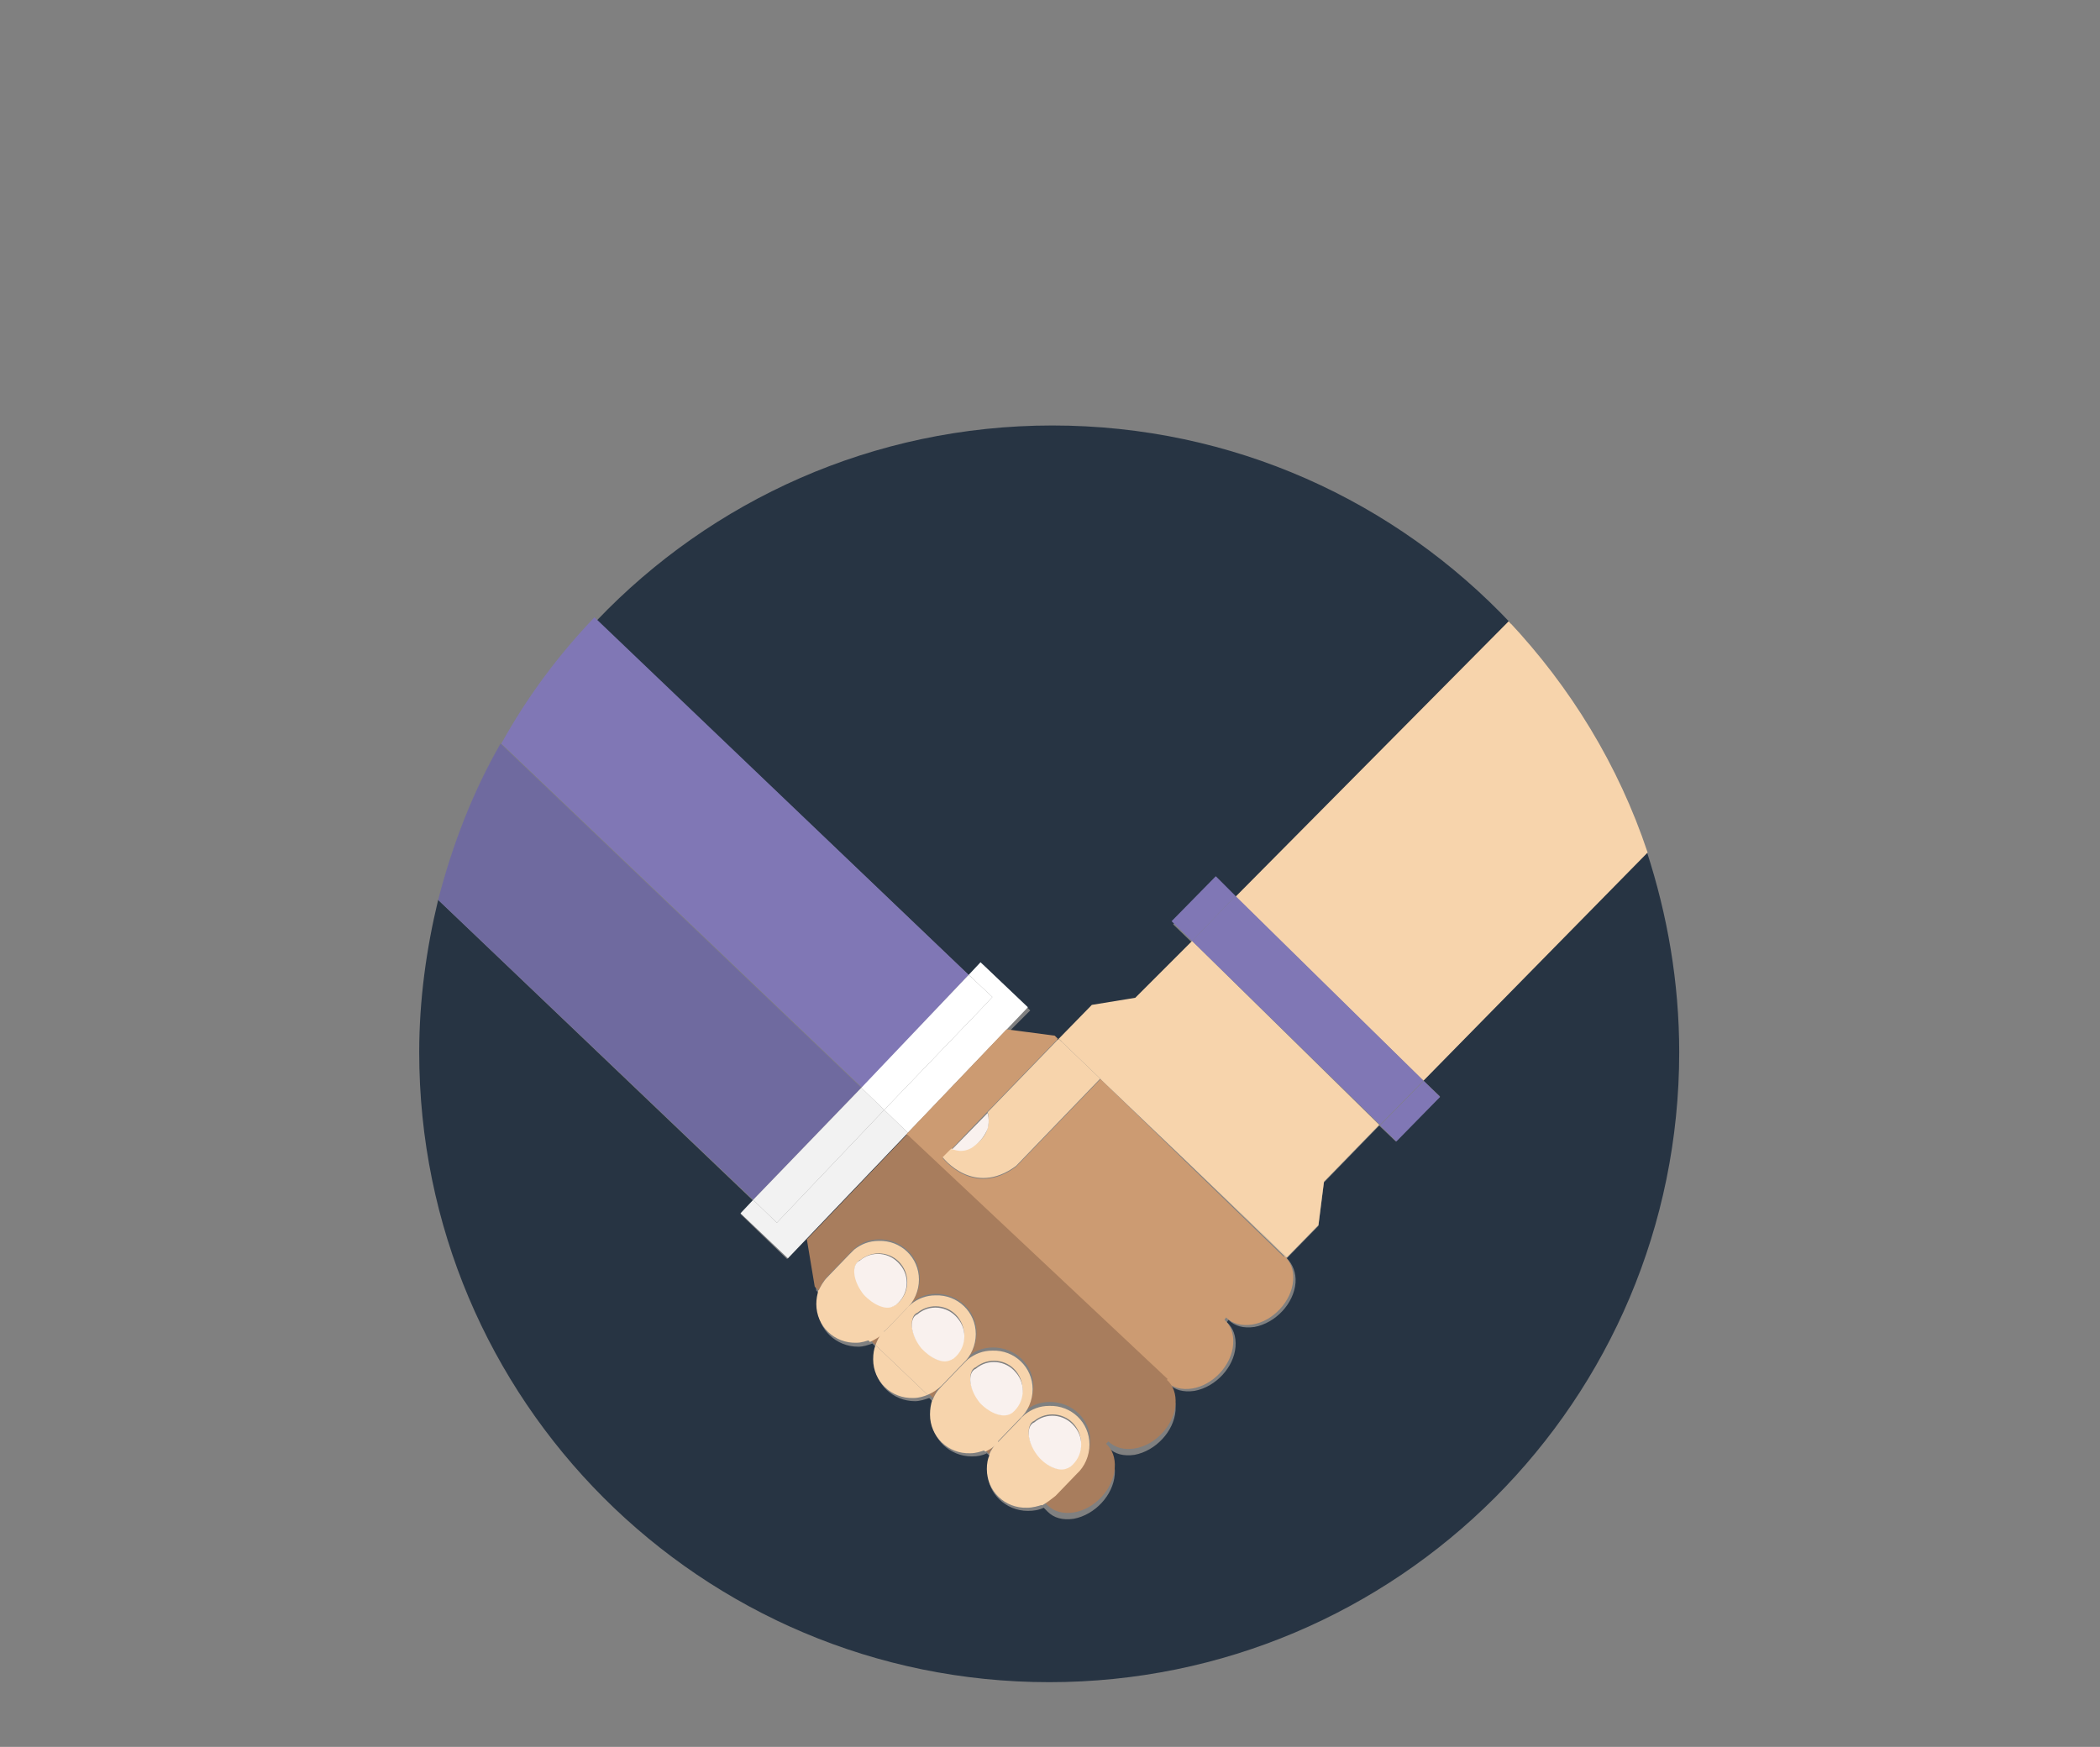 
<svg xmlns="http://www.w3.org/2000/svg" width="266" height="221.3" viewBox="0 0 266 221.3">
  <rect x="0" y="0" width="266" height="221.3" fill="#808080" stroke="none"/>
  <style>
    .st0{fill:none;} .st1{fill:#273443;} .st2{fill:#8077B5;} .st3{fill:#6F6A9F;} .st4{fill:#F2F2F2;} .st5{fill:#FFFFFF;} .st6{fill:#CC9B72;} .st7{fill:#A87D5D;} .st8{fill:#F7D4AC;} .st9{fill:#F9F1EE;}
  </style>
  <path class="st0" d="M0 0h266v221.3H0z"/>
  <path class="st1" d="M109.1 137.8L63.4 94.2l45.7 43.6M180.3 136.9l2.1 2-5.6 5.7-2.1-2-7 7.2-.7 5.5-4 4.1c.7.7 1.2 1.8 1.1 3.1-.2 2.6-2.5 5.1-5.2 5.6-1.4.2-2.5-.1-3.3-.9l-.2.3c.8.7 1.2 1.8 1.1 3.1-.2 2.6-2.5 5.1-5.2 5.6-1.4.2-2.5-.1-3.3-.9l-.2.3c.8.7 1.2 1.8 1.1 3.1-.2 2.6-2.5 5.1-5.2 5.6-1.4.2-2.5-.1-3.3-.9l-.3.3c.8.7 1.2 1.8 1.1 3.1-.2 2.6-2.5 5.1-5.2 5.6-1.4.2-2.5-.1-3.3-.9l-.5-.5c-.6.3-1.3.4-2 .4-2.8 0-5.1-2.2-5.1-4.9 0-.7.1-1.3.4-1.9l-.5-.5c-.6.3-1.2.4-1.9.4-2.8 0-5.1-2.2-5.1-4.9 0-.7.1-1.3.3-1.9l-.6-.6c-.6.2-1.2.4-1.8.4-2.8 0-5.1-2.2-5.1-4.9 0-.6.1-1.2.3-1.8l-.6-.6c-.6.2-1.1.4-1.8.4-2.8 0-5.1-2.2-5.1-4.9 0-.6.1-1.2.3-1.7l-.5-.5-1-6 12.7-13.3 12.7-13.3 6.1.8.4.4 4.2-4.3 5.5-.9 7.2-7.3-2.6-2.5 5.6-5.7 2.6 2.5L191.4 79c-14.6-15.5-35.2-25.1-58.1-25.1-22.7 0-43.2 9.5-57.7 24.7l47.5 45.3 1.5-1.6 5.9 5.7-15.5 15.5-15.3 16-5.9-5.7 1.6-1.7L55.5 114c-1.5 6.2-2.4 12.7-2.4 19.3 0 44.1 35.7 79.8 79.8 79.8s79.8-35.7 79.8-79.8c0-8.9-1.5-17.4-4.1-25.4l-28.3 29z"/>
  <path class="st2" d="M122.7 123.5L75.3 78.2c-4.6 4.8-8.6 10.2-11.8 16l45.7 43.6 13.5-14.3z"/>
  <path class="st3" d="M109.1 137.8L63.4 94.2c-3.5 6.1-6.1 12.8-7.9 19.8l39.9 38 13.7-14.2z"/>
  <path class="st4" d="M109.1 137.8l2.9 2.8M112 140.6l-13.6 14.3-3-2.9-1.6 1.7 6 5.7 15.2-15.9-3-2.9M124.2 121.9l-1.5 1.6"/>
  <path class="st4" d="M112 140.6l-2.9-2.8 13.6-14.3-13.6 14.3"/>
  <path class="st4" d="M112 140.6l-2.9-2.8L95.4 152l3 2.9"/>
  <path class="st5" d="M115 143.5l15.2-15.9-15.2 15.9"/>
  <path class="st5" d="M125.7 126.3l-1.4 1.5-12.3 12.8 3 2.9 15.2-15.9-6-5.7-1.5 1.6"/>
  <path class="st5" d="M125.7 126.3l-3-2.8-13.6 14.3 2.9 2.8 12.3-12.8"/>
  <path class="st6" d="M139.4 136.7l-10.7 11.1c-5.4 4-9.3-1.1-9.3-1.1l1.1-1.1 2.2-2.3 2.3-2.4 9-9.3-.4-.4-6.1-.8-12.7 13.3 32.8 31.5-.1.1.2-.3c.8.8 2 1.1 3.3.9 2.6-.4 5-2.9 5.2-5.6.1-1.3-.3-2.4-1.1-3.1l.2-.3c.8.8 2 1.1 3.3.9 2.6-.4 5-2.9 5.2-5.6.1-1.3-.3-2.3-1.1-3.1l-.1.1-23.2-22.5z"/>
  <path class="st7" d="M114.9 143.7L102.2 157l12.7-13.3M110.3 169.8l.6.6c.2-.6.6-1.2 1-1.7-.4.4-1 .8-1.6 1.1zM124.8 183.7l.5.5c.2-.6.6-1.1 1-1.6-.4.5-.9.8-1.5 1.1z"/>
  <path class="st7" d="M114.9 143.7L102.2 157l1 6 .5.5c.3-.7.6-1.3 1.2-1.9l2.7-2.8c.1-.2.3-.3.5-.5l.2-.2c.8-.7 1.9-1.1 3.1-1.1 2.8 0 5.1 2.2 5.1 4.9 0 1.5-.6 2.8-1.6 3.7.1-.2.3-.3.4-.4l.2-.2c.8-.7 1.9-1.1 3.1-1.1 2.8 0 5.1 2.2 5.1 4.9 0 1.5-.6 2.8-1.6 3.7l-2.7 2.8c-.5.5-1.1.9-1.8 1.2l.6.6c.3-.7.6-1.3 1.1-1.8l2.7-2.8c.1-.2.3-.3.5-.5l.2-.2c.8-.7 1.9-1.1 3.1-1.1 2.8 0 5.1 2.2 5.1 4.9 0 1.5-.6 2.8-1.6 3.7.1-.2.3-.3.4-.4l.2-.2c.8-.7 1.9-1.1 3.1-1.1 2.8 0 5.1 2.2 5.1 4.9 0 1.5-.6 2.8-1.6 3.7l-2.7 2.8c-.5.5-1 .9-1.6 1.2l.5.5c.8.8 2 1.1 3.3.9 2.6-.4 5-2.9 5.2-5.6.1-1.3-.3-2.4-1.1-3.1l.3-.3c.8.8 2 1.1 3.3.9 2.6-.4 5-2.9 5.2-5.6.1-1.3-.3-2.4-1.1-3.1l.1-.1-33-31z"/>
  <path class="st8" d="M103.4 165.2c0 2.8 2.3 5 5.1 4.9.6 0 1.2-.2 1.8-.4l-6.6-6.3c-.2.6-.3 1.2-.3 1.8z"/>
  <path class="st8" d="M112.1 168.6l2.7-2.8c1-.9 1.6-2.3 1.6-3.7 0-2.8-2.3-5-5.1-4.9-1.2 0-2.2.4-3.1 1.1l-.2.2-.5.5-2.7 2.8c-.5.5-.9 1.2-1.2 1.9l6.6 6.3c.6-.3 1.2-.6 1.7-1.1.1-.3.1-.3.2-.3zm-3.5-8.7l.2-.2.2-.1c1.6-1.3 3.9-1 5.1.5 1.3 1.6 1 3.9-.5 5.1l-.2.1c-.1.1-.2.1-.2.1-.9.5-2.5-.2-3.7-1.7-1.2-1.3-1.6-3-.9-3.8zM110.6 172.2c0 2.8 2.3 5 5.1 4.9.7 0 1.3-.2 1.8-.4l-6.6-6.3c-.2.5-.3 1.1-.3 1.8z"/>
  <path class="st8" d="M119.3 175.5l2.7-2.8c1-.9 1.6-2.3 1.6-3.7 0-2.8-2.3-5-5.1-4.9-1.2 0-2.2.4-3.1 1.1l-.2.2c-.2.1-.3.3-.4.4l-2.7 2.8s-.1.1-.2.1c-.5.5-.8 1.1-1 1.7l6.6 6.3c.7-.3 1.3-.7 1.8-1.2zm-2.6-4.9c-1.2-1.4-1.5-3.1-.9-4l.2-.2.2-.1c1.6-1.3 3.9-1 5.1.5 1.3 1.6 1 3.9-.5 5.1l-.2.1c-.1.1-.2.1-.2.1-1 .7-2.5 0-3.7-1.5z"/>
  <path class="st8" d="M112.1 168.6l-.1.1c0-.1.1-.1.1-.1l2.8-2.8-2.8 2.8zM117.8 179.2c0 2.8 2.3 5 5.1 4.9.7 0 1.3-.2 1.9-.4l-6.7-6.4c-.2.6-.3 1.2-.3 1.9z"/>
  <path class="st8" d="M126.5 182.5l2.7-2.8c1-.9 1.6-2.3 1.6-3.7 0-2.8-2.3-5-5.1-4.9-1.2 0-2.2.4-3.1 1.1l-.2.2-.5.5-2.7 2.8c-.5.5-.9 1.1-1.1 1.8l6.7 6.4c.6-.3 1.1-.6 1.6-1.1 0-.2 0-.2.1-.3zm-3.3-9l.2-.2.2-.1c1.6-1.3 3.9-1 5.1.5 1.3 1.6 1 3.9-.5 5.1l-.2.2c-.1.1-.2.1-.2.1-.9.5-2.5-.2-3.7-1.7-1.2-1.3-1.5-3-.9-3.9zM125 186.1c0 2.8 2.3 5 5.1 4.9.7 0 1.4-.2 2-.4l-6.7-6.4c-.3.6-.4 1.2-.4 1.9z"/>
  <path class="st8" d="M133.7 189.5l2.7-2.8c1-.9 1.6-2.3 1.6-3.7 0-2.8-2.3-5-5.1-4.9-1.2 0-2.2.4-3.1 1.1l-.2.2c-.2.1-.3.3-.4.4l-2.7 2.8s-.1.1-.2.1c-.4.5-.8 1-1 1.6l6.7 6.4c.7-.4 1.2-.8 1.7-1.2zm-2.2-5.2c-1.2-1.4-1.5-3.1-.9-4l.2-.2.2-.1c1.6-1.3 3.9-1 5.1.5 1.3 1.6 1 3.9-.5 5.1l-.2.1c-.1.1-.2.1-.2.1-1 .7-2.6 0-3.7-1.5z"/>
  <path class="st8" d="M126.5 182.5l-.1.1.1-.1 2.8-2.8-2.8 2.8z"/>
  <path class="st9" d="M135.2 186c.1 0 .2-.1.2-.1l.2-.1c1.6-1.3 1.8-3.6.5-5.1-1.3-1.6-3.6-1.8-5.1-.5l-.2.1-.2.2c-.6.8-.3 2.5.9 4 1.1 1.3 2.7 2 3.7 1.5zM127.8 179.2c.1 0 .2-.1.2-.1l.2-.1c1.6-1.3 1.8-3.6.5-5.1-1.3-1.6-3.6-1.8-5.1-.5l-.2.1-.2.2c-.6.8-.3 2.5.9 4 1.1 1.2 2.7 1.9 3.7 1.5z"/>
  <path class="st8" d="M143.8 126.4l-5.5.9-4.2 4.3 28.9 27.7 4-4.1.7-5.5 7-7.2-23.7-23.3-7.2 7.2zM180.3 136.9l28.4-28.9c-3.7-11.1-9.8-21-17.6-29.3l-34.6 34.9 23.8 23.3z"/>
  <path class="st8" d="M163 159.3l-28.9-27.7-9 9.3s.3.9 0 2c-.2.8-.8 1.7-2 2.4 0 0-.5.4-1.4.4-.3 0-.7-.1-1.2-.2l-1.1 1.1s3.9 5.1 9.3 1.1l10.7-11.1 23.5 22.7h.1z"/>
  <path class="st9" d="M120.4 172.3c.1 0 .2-.1.2-.1l.2-.1c1.6-1.3 1.8-3.6.5-5.1-1.3-1.6-3.6-1.8-5.1-.5l-.2.1-.2.2c-.6.8-.3 2.5.9 4 1.2 1.3 2.7 2 3.7 1.5zM113.1 165.5c.1 0 .2-.1.2-.1l.2-.1c1.6-1.3 1.8-3.6.5-5.1-1.3-1.6-3.6-1.8-5.1-.5l-.2.1-.2.2c-.6.8-.3 2.5.9 4 1.2 1.3 2.8 2 3.7 1.5zM125.1 140.9l-2.3 2.4-2.2 2.3 4.5-4.7z"/>
  <path class="st9" d="M121.7 145.8c.8 0 1.4-.4 1.4-.4 1.2-.8 1.7-1.7 2-2.4.3-1.1 0-2 0-2l-4.5 4.6c.4.1.8.2 1.1.2z"/>
  <path class="st2" d="M154 111l-5.6 5.7 2.6 2.5 5.5-5.7M174.804 142.572l5.533-5.64 2.07 2.03-5.533 5.64z"/>
  <path class="st2" d="M151 119.2l23.8 23.3 5.5-5.6-23.8-23.4"/>
</svg>